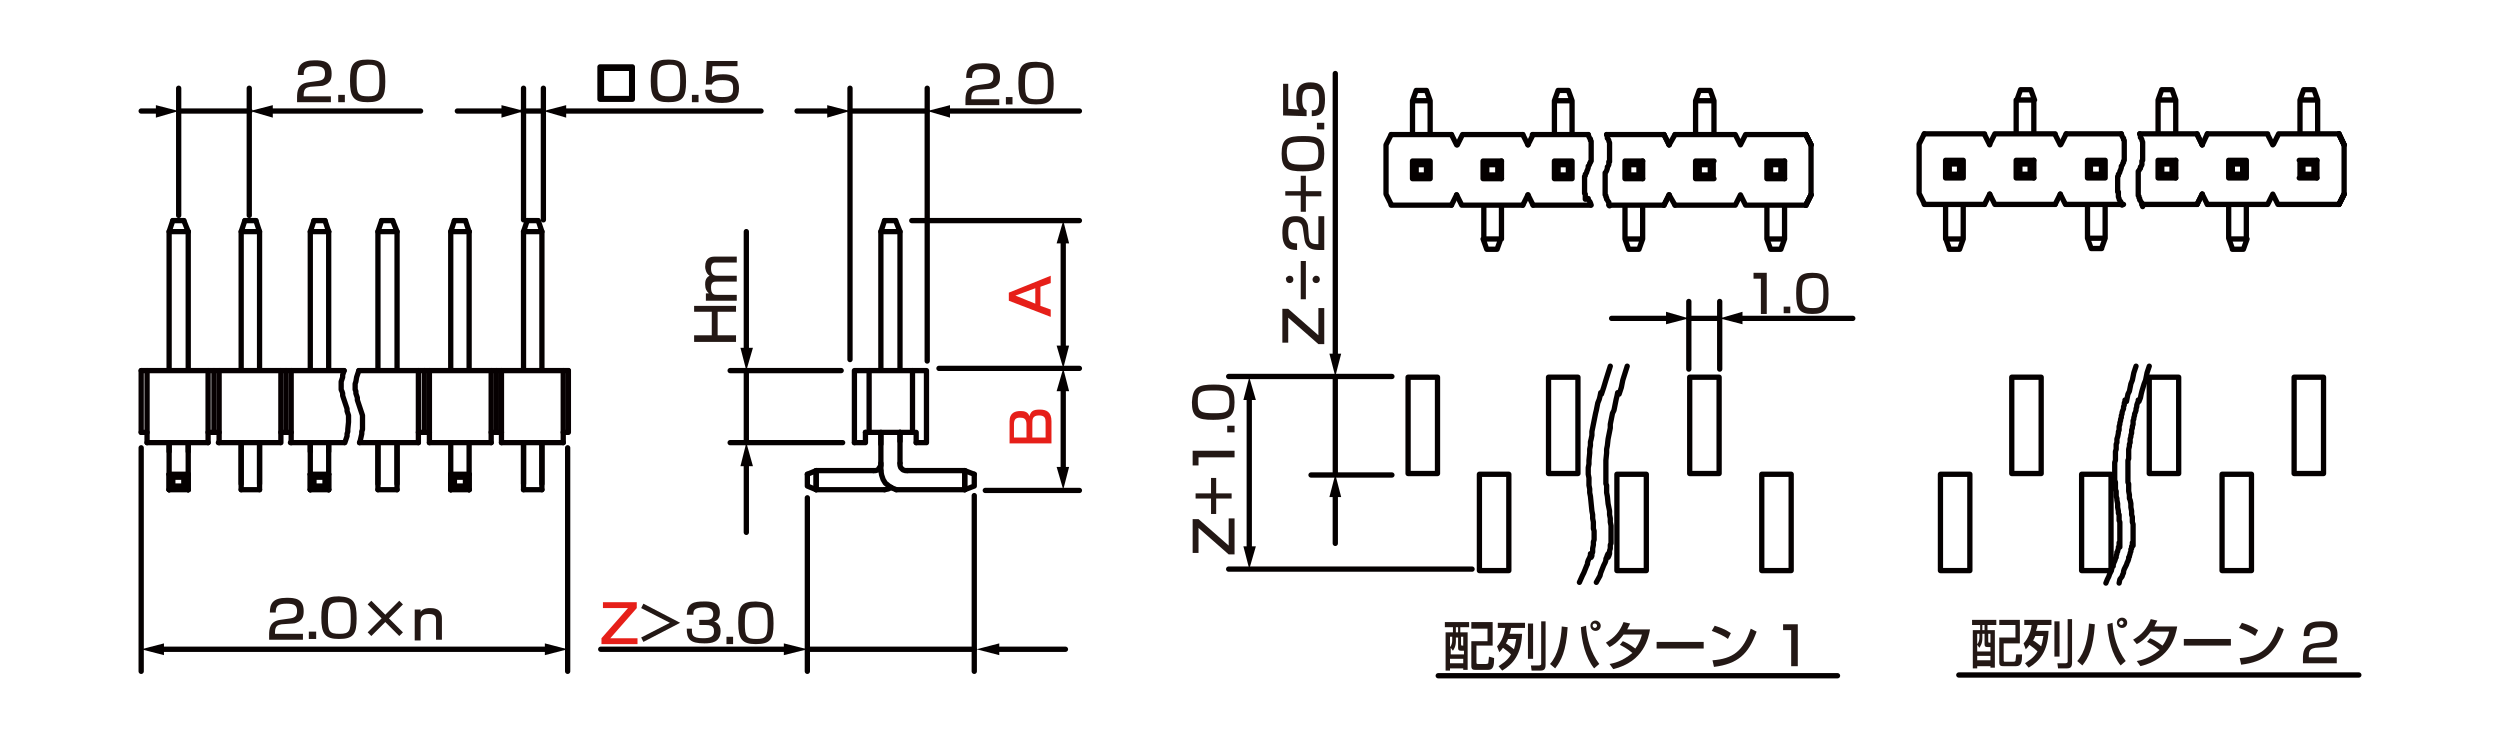 <?xml version="1.0" encoding="UTF-8"?>
<svg id="_レイヤー_1" data-name="レイヤー_1" xmlns="http://www.w3.org/2000/svg" width="340" height="99.6" xmlns:xlink="http://www.w3.org/1999/xlink" version="1.1" viewBox="0 0 340 99.6">
  <!-- Generator: Adobe Illustrator 29.2.1, SVG Export Plug-In . SVG Version: 2.1.0 Build 116)  -->
  <defs>
    <style>
      .st0 {
        stroke: #040000;
      }

      .st0, .st1 {
        fill: none;
        stroke-linecap: round;
        stroke-linejoin: round;
        stroke-width: .72px;
      }

      .st2 {
        fill: #040000;
      }

      .st3 {
        fill: #231815;
      }

      .st1 {
        stroke: #060001;
      }

      .st4 {
        fill: #e61f19;
      }
    </style>
  </defs>
  <g id="MH0419">
    <g>
      <polyline class="st1" points="117.7 58.8 117.7 60.2 116.2 60.2"/>
      <polyline class="st1" points="117.7 58.8 124.6 58.8 124.6 60.2"/>
      <polyline class="st1" points="116.2 60.2 116.2 50.4 126 50.4 126 60.2 124.6 60.2"/>
      <line class="st1" x1="118.2" y1="50.4" x2="118.2" y2="58.8"/>
      <line class="st1" x1="124.1" y1="50.4" x2="124.1" y2="58.8"/>
    </g>
    <line class="st0" x1="229.679" y1="43.3" x2="233.879" y2="43.3"/>
    <line class="st0" x1="233.879" y1="50.2" x2="233.879" y2="41"/>
    <line class="st0" x1="229.679" y1="50.2" x2="229.679" y2="41"/>
    <line class="st0" x1="124" y1="30" x2="146.8" y2="30"/>
    <line class="st0" x1="127.7" y1="50.1" x2="146.8" y2="50.1"/>
    <line class="st0" x1="134" y1="66.7" x2="146.8" y2="66.7"/>
    <line class="st0" x1="24.3" y1="15.1" x2="34" y2="15.1"/>
    <line class="st0" x1="33.9" y1="29.3" x2="33.9" y2="12"/>
    <line class="st0" x1="24.3" y1="29.3" x2="24.3" y2="12"/>
    <line class="st0" x1="71.1" y1="15.1" x2="73.7" y2="15.1"/>
    <line class="st0" x1="73.9" y1="29.9" x2="73.9" y2="12"/>
    <line class="st0" x1="71.2" y1="29.9" x2="71.2" y2="12"/>
    <line class="st0" x1="132.5" y1="67.4" x2="132.5" y2="91.3"/>
    <line class="st0" x1="109.8" y1="67.7" x2="109.8" y2="91.3"/>
    <line class="st0" x1="115.6" y1="15.1" x2="126.1" y2="15.1"/>
    <line class="st0" x1="126.1" y1="49.1" x2="126.1" y2="12"/>
    <line class="st0" x1="115.6" y1="48.9" x2="115.6" y2="12"/>
    <line class="st0" x1="101.5" y1="50.4" x2="101.5" y2="60.2"/>
    <line class="st0" x1="114.6" y1="60.2" x2="99.3" y2="60.2"/>
    <line class="st0" x1="114.4" y1="50.4" x2="99.3" y2="50.4"/>
    <line class="st0" x1="77.2" y1="60.9" x2="77.2" y2="91.3"/>
    <line class="st0" x1="19.2" y1="60.9" x2="19.2" y2="91.3"/>
    <line class="st0" x1="23.5" y1="64.9" x2="23" y2="64.5"/>
    <line class="st0" x1="23.5" y1="66.1" x2="23" y2="66.6"/>
    <line class="st0" x1="25" y1="66.1" x2="25.6" y2="66.6"/>
    <polyline class="st0" points="25 66.1 25 64.9 25.6 64.5"/>
    <polyline class="st0" points="25 66.1 23.5 66.1 23.5 64.9"/>
    <line class="st0" x1="25" y1="64.9" x2="23.5" y2="64.9"/>
    <line class="st0" x1="25.6" y1="64.5" x2="23" y2="64.5"/>
    <line class="st0" x1="25.6" y1="66.6" x2="23" y2="66.6"/>
    <line class="st0" x1="23" y1="31.5" x2="23" y2="50.2"/>
    <line class="st0" x1="25.6" y1="31.5" x2="25.6" y2="50.2"/>
    <line class="st0" x1="23.5" y1="30" x2="25" y2="30"/>
    <polyline class="st0" points="23.5 30 23 31.5 25.6 31.5"/>
    <line class="st0" x1="25" y1="30" x2="25.6" y2="31.5"/>
    <line class="st0" x1="23" y1="64.5" x2="23" y2="66.6"/>
    <line class="st0" x1="25.6" y1="64.5" x2="25.6" y2="66.6"/>
    <line class="st0" x1="23" y1="60.2" x2="23" y2="61.4"/>
    <line class="st0" x1="25.6" y1="60.2" x2="25.6" y2="61.4"/>
    <line class="st0" x1="35.3" y1="60.2" x2="35.3" y2="65.8"/>
    <line class="st0" x1="32.8" y1="60.2" x2="32.8" y2="65.8"/>
    <polyline class="st0" points="35.3 50.2 35.3 31.5 34.8 30"/>
    <line class="st0" x1="33.3" y1="30" x2="34.8" y2="30"/>
    <line class="st0" x1="32.8" y1="31.5" x2="32.8" y2="50.2"/>
    <polyline class="st0" points="33.3 30 32.8 31.5 35.3 31.5"/>
    <line class="st0" x1="35.3" y1="66.6" x2="32.8" y2="66.6"/>
    <line class="st0" x1="42.2" y1="60.2" x2="42.2" y2="61.4"/>
    <line class="st0" x1="44.7" y1="60.2" x2="44.7" y2="61.4"/>
    <line class="st0" x1="42.7" y1="64.9" x2="42.2" y2="64.5"/>
    <line class="st0" x1="42.7" y1="66.1" x2="42.2" y2="66.6"/>
    <line class="st0" x1="44.2" y1="66.1" x2="44.7" y2="66.6"/>
    <polyline class="st0" points="44.2 66.1 44.2 64.9 44.7 64.5"/>
    <polyline class="st0" points="44.2 66.1 42.7 66.1 42.7 64.9"/>
    <line class="st0" x1="44.2" y1="64.9" x2="42.7" y2="64.9"/>
    <line class="st0" x1="44.7" y1="64.5" x2="42.2" y2="64.5"/>
    <line class="st0" x1="44.7" y1="66.6" x2="42.2" y2="66.6"/>
    <line class="st0" x1="42.2" y1="31.5" x2="42.2" y2="50.2"/>
    <line class="st0" x1="44.7" y1="31.5" x2="44.7" y2="50.2"/>
    <line class="st0" x1="42.7" y1="30" x2="44.2" y2="30"/>
    <polyline class="st0" points="42.7 30 42.2 31.5 44.7 31.5"/>
    <line class="st0" x1="44.2" y1="30" x2="44.7" y2="31.5"/>
    <line class="st0" x1="42.2" y1="64.5" x2="42.2" y2="66.6"/>
    <line class="st0" x1="44.7" y1="64.5" x2="44.7" y2="66.6"/>
    <line class="st0" x1="54" y1="60.2" x2="54" y2="65.8"/>
    <line class="st0" x1="51.4" y1="60.2" x2="51.4" y2="65.8"/>
    <polyline class="st0" points="54 50.2 54 31.5 53.4 30"/>
    <line class="st0" x1="51.9" y1="30" x2="53.4" y2="30"/>
    <line class="st0" x1="51.4" y1="31.5" x2="51.4" y2="50.2"/>
    <polyline class="st0" points="51.9 30 51.4 31.5 54 31.5"/>
    <line class="st0" x1="54" y1="66.6" x2="51.4" y2="66.6"/>
    <line class="st0" x1="61.8" y1="64.9" x2="61.3" y2="64.5"/>
    <line class="st0" x1="61.8" y1="66.1" x2="61.3" y2="66.6"/>
    <line class="st0" x1="63.3" y1="66.1" x2="63.8" y2="66.6"/>
    <polyline class="st0" points="63.3 66.1 63.3 64.9 63.8 64.5"/>
    <polyline class="st0" points="63.3 66.1 61.8 66.1 61.8 64.9"/>
    <line class="st0" x1="63.3" y1="64.9" x2="61.8" y2="64.9"/>
    <line class="st0" x1="63.8" y1="64.5" x2="61.3" y2="64.5"/>
    <line class="st0" x1="63.8" y1="66.6" x2="61.3" y2="66.6"/>
    <line class="st0" x1="61.3" y1="31.5" x2="61.3" y2="50.2"/>
    <line class="st0" x1="63.8" y1="31.5" x2="63.8" y2="50.2"/>
    <line class="st0" x1="61.8" y1="30" x2="63.3" y2="30"/>
    <polyline class="st0" points="61.8 30 61.3 31.5 63.8 31.5"/>
    <line class="st0" x1="63.3" y1="30" x2="63.8" y2="31.5"/>
    <line class="st0" x1="61.3" y1="64.5" x2="61.3" y2="66.6"/>
    <line class="st0" x1="63.8" y1="64.5" x2="63.8" y2="66.6"/>
    <line class="st0" x1="73.7" y1="60.2" x2="73.7" y2="65.8"/>
    <line class="st0" x1="71.2" y1="60.2" x2="71.2" y2="65.8"/>
    <polyline class="st0" points="73.7 50.2 73.7 31.5 73.2 30"/>
    <line class="st0" x1="71.6" y1="30" x2="73.1" y2="30"/>
    <line class="st0" x1="71.2" y1="31.5" x2="71.2" y2="50.2"/>
    <polyline class="st0" points="71.7 30 71.2 31.5 73.7 31.5"/>
    <line class="st0" x1="73.7" y1="66.6" x2="71.2" y2="66.6"/>
    <line class="st0" x1="71.2" y1="60.2" x2="71.2" y2="66.6"/>
    <line class="st0" x1="73.7" y1="60.2" x2="73.7" y2="66.6"/>
    <line class="st0" x1="61.3" y1="60.2" x2="61.3" y2="66.6"/>
    <line class="st0" x1="63.8" y1="60.2" x2="63.8" y2="66.6"/>
    <line class="st0" x1="51.4" y1="60.2" x2="51.4" y2="66.6"/>
    <line class="st0" x1="54" y1="60.2" x2="54" y2="66.6"/>
    <line class="st0" x1="42.2" y1="60.2" x2="42.2" y2="66.6"/>
    <line class="st0" x1="44.7" y1="60.2" x2="44.7" y2="66.6"/>
    <line class="st0" x1="32.8" y1="60.2" x2="32.8" y2="66.6"/>
    <line class="st0" x1="35.3" y1="60.2" x2="35.3" y2="66.6"/>
    <line class="st0" x1="23" y1="60.2" x2="23" y2="66.6"/>
    <line class="st0" x1="25.6" y1="60.2" x2="25.6" y2="66.6"/>
    <polyline class="st0" points="120.3 66.6 120.8 66.5 121.2 66.3"/>
    <line class="st0" x1="119.8" y1="58.8" x2="119.8" y2="64"/>
    <line class="st0" x1="122.4" y1="58.8" x2="122.4" y2="60"/>
    <polyline class="st0" points="122.4 63 122.4 63.3 122.5 63.6 122.8 63.9 123.1 64 123.4 64"/>
    <polyline class="st0" points="119.8 64 119.9 64.6 120.1 65.2 120.4 65.7 120.9 66.1 121.4 66.4 121.9 66.6"/>
    <polyline class="st0" points="118.8 64 119.1 64 119.4 63.9 119.6 63.6 119.8 63.3 119.8 63"/>
    <polyline class="st0" points="120.3 66.6 111 66.6 111 64"/>
    <line class="st0" x1="111" y1="64" x2="118.8" y2="64"/>
    <polyline class="st0" points="109.8 64.5 109.8 66.1 111 66.6"/>
    <polyline class="st0" points="109.8 64.5 111 64 111 66.6"/>
    <polyline class="st0" points="131.2 66.6 131.2 64 132.5 64.5"/>
    <polyline class="st0" points="131.2 66.6 132.5 66.1 132.5 64.5"/>
    <line class="st0" x1="131.2" y1="64" x2="123.4" y2="64"/>
    <polyline class="st0" points="131.2 64 131.2 66.6 121.9 66.6"/>
    <line class="st0" x1="120.3" y1="30" x2="119.8" y2="31.5"/>
    <polyline class="st0" points="119.8 50.2 119.8 31.5 122.4 31.5"/>
    <line class="st0" x1="120.3" y1="30" x2="121.8" y2="30"/>
    <polyline class="st0" points="121.8 30 122.4 31.5 122.4 50.2"/>
    <line class="st0" x1="119.8" y1="58.9" x2="119.8" y2="60.4"/>
    <line class="st0" x1="122.4" y1="58.8" x2="122.4" y2="63"/>
    <rect class="st0" x="210.6" y="51.3" width="4" height="13.1"/>
    <rect class="st0" x="201.2" y="64.5" width="4" height="13.1"/>
    <rect class="st0" x="191.5" y="51.3" width="4" height="13.1"/>
    <rect class="st0" x="229.8" y="51.3" width="4" height="13.1"/>
    <rect class="st0" x="219.9" y="64.5" width="4" height="13.1"/>
    <rect class="st0" x="239.6" y="64.5" width="4" height="13.1"/>
    <rect class="st0" x="273.6" y="51.3" width="4" height="13.1"/>
    <rect class="st0" x="263.9" y="64.5" width="4" height="13.1"/>
    <polyline class="st0" points="221.3 49.8 220.7 51.7 220.5 52.7 220.2 53.6 220 53.4 219.9 53.9 219.8 54.3 219.7 54.8 219.6 55.3 219.5 55.8 219.3 56.2 219.2 56.7 219.1 57.2 219 57.7 219 58.2 218.9 58.7 218.8 59.2 218.7 59.7 218.6 60.6 218.5 61.1 218.5 61.6 218.4 62.6 218.4 63.1 218.4 65 218.4 65.5 218.4 65.8 218.5 66 218.5 66.5 218.5 67 218.6 67.5 218.7 68.5 218.9 69.5 218.9 70 219 70.5 219 71 219.1 71.5 219.1 71.7 219.1 73.7 219.1 73.9 219 74.1 219 74.4 219 74.6 218.9 74.9 218.9 75.1 218.9 75.3 218.8 75.6 218.7 75.8 218.7 75.3 218.6 75.5 218.5 75.8 218.4 76 218.4 76.2 218.3 76.5 218.2 76.7 218.1 76.9 217.9 77.4 217.7 77.9 217.6 78.3 217.1 79.2"/>
    <polyline class="st0" points="219 49.8 218.4 51.7 218.1 52.7 217.8 53.6 217.7 53.4 217.6 53.9 217.5 54.3 217.3 54.8 217.2 55.3 217.1 55.8 217 56.2 216.9 56.7 216.8 57.2 216.7 57.7 216.6 58.2 216.5 58.7 216.5 59.2 216.4 59.7 216.3 60.1 216.3 60.6 216.2 61.1 216.2 61.6 216.1 62.6 216.1 63.1 216 63.6 216 64.5 216.1 65 216.1 65.5 216.1 65.8 216.1 66 216.2 66.5 216.2 67 216.3 67.5 216.4 68.5 216.5 69.5 216.6 70 216.6 70.5 216.7 71 216.7 71.5 216.7 71.9 216.8 72.2 216.8 73.4 216.7 73.7 216.7 73.9 216.7 74.1 216.6 74.6 216.6 74.9 216.6 75.1 216.5 75.3 216.5 75.6 216.4 75.8 216.3 75.3 216.3 75.5 216.2 75.8 216.1 76 216 76.2 215.9 76.5 215.9 76.7 215.8 76.9 215.4 77.9 215.2 78.3 214.8 79.2"/>
    <polyline class="st0" points="292.3 49.8 292 50.7 291.8 51.7 291.6 52.2 291.3 53.2 291.2 53.6 291.1 54.1 290.9 54.6 290.8 54.4 290.8 54.6 290.7 54.8 290.6 55.1 290.6 55.3 290.5 55.6 290.5 55.8 290.4 56.1 290.3 56.3 290.3 56.5 290.2 56.8 290.2 57 290.1 57.2 290.1 57.5 290.1 57.7 290 58 290 58.2 289.9 58.5 289.9 58.7 289.9 58.9 289.8 59.2 289.8 59.4 289.7 59.7 289.7 59.9 289.7 60.2 289.6 60.4 289.6 60.7 289.5 61.1 289.5 61.4 289.5 61.6 289.5 61.9 289.5 62.4 289.4 62.6 289.4 63.1 289.4 63.3 289.4 64.8 289.4 65.1 289.4 65.6 289.5 65.8 289.5 66.1 289.5 66.3 289.5 66.6 289.5 66.8 289.6 67.3 289.6 67.5 289.6 67.8 289.7 68 289.8 68.5 289.8 69 289.9 69.5 289.9 69.8 289.9 70 290 70.3 290 70.5 290 70.8 290 71 290.1 71.3 290.1 71.5 290.1 71.8 290.1 72 290.1 72.3 290.1 73.3 290.1 73.4 290.1 73.9 290.1 74 290.1 74.2 290 74.3 290 73.8 290 73.9 290 74 290 74.2 289.9 74.3 289.9 74.4 289.9 74.5 289.9 74.6 289.8 74.7 289.8 74.9 289.8 75 289.7 75.2 289.7 75.3 289.6 75.6 289.6 75.7 289.5 75.8 289.5 75.9 289.5 76 289.4 76.3 289.3 76.5 289.2 76.8 289.1 77 289 77.2 288.9 77.4 288.8 77.7 288.8 77.9 288.7 78.1 288.6 78.4 288.3 78.8 288.2 79.3"/>
    <polyline class="st0" points="290.5 49.8 290.2 50.7 290.1 51.2 290 51.7 289.8 52.2 289.7 52.7 289.6 53.2 289.4 53.6 289.3 54.1 289.2 54.6 289 54.4 289 54.6 288.9 54.8 288.9 55.1 288.8 55.3 288.8 55.6 288.7 55.8 288.6 56.1 288.6 56.3 288.5 56.5 288.5 56.8 288.4 57 288.4 57.2 288.3 57.5 288.3 57.7 288.2 58 288.2 58.5 288.1 58.7 288.1 58.9 288 59.4 287.9 59.7 287.9 59.9 287.9 60.2 287.8 60.4 287.8 60.7 287.8 60.9 287.8 61.1 287.7 61.4 287.7 61.6 287.7 61.9 287.7 62.1 287.7 62.4 287.7 62.6 287.6 62.9 287.6 65.3 287.7 65.6 287.7 65.8 287.7 66.1 287.7 66.3 287.7 66.6 287.8 66.8 287.8 67.1 287.8 67.3 287.8 67.5 287.9 67.8 287.9 68 288 68.5 288 69 288.1 69.5 288.1 69.8 288.2 70 288.2 70.3 288.2 70.5 288.2 70.8 288.3 71 288.3 71.3 288.3 71.5 288.3 71.8 288.3 72 288.3 73.7 288.3 73.8 288.3 74 288.3 74.2 288.3 74.4 288.2 73.8 288.2 73.9 288.2 74 288.2 74.2 288.2 74.3 288.1 74.4 288.1 74.5 288.1 74.6 288 74.9 288 75 287.9 75.1 287.9 75.2 287.9 75.3 287.8 75.6 287.8 75.7 287.8 75.8 287.7 75.9 287.7 76 287.6 76.3 287.5 76.5 287.4 76.8 287.4 77 287.2 77.2 287.2 77.4 287.1 77.7 287 77.9 286.9 78.1 286.8 78.4 286.6 78.8 286.4 79.3"/>
    <rect class="st0" x="312" y="51.3" width="4" height="13.1"/>
    <rect class="st0" x="302.2" y="64.5" width="4" height="13.1"/>
    <rect class="st0" x="292.3" y="51.3" width="4" height="13.1"/>
    <rect class="st0" x="283.1" y="64.5" width="4" height="13.1"/>
    <line class="st0" x1="266.4" y1="91.8" x2="320.8" y2="91.8"/>
    <line class="st0" x1="195.6" y1="91.9" x2="249.9" y2="91.9"/>
    <g>
      <path class="st0" d="M246.3,26.5l-.7,1.4M246.3,19.7l-.7-1.4"/>
      <line class="st0" x1="246.3" y1="26.5" x2="245.6" y2="27.9"/>
      <line class="st0" x1="246.3" y1="19.7" x2="245.6" y2="18.3"/>
      <line class="st0" x1="246.3" y1="26.5" x2="245.6" y2="27.9"/>
      <line class="st0" x1="246.3" y1="19.7" x2="245.6" y2="18.3"/>
      <polyline class="st0" points="245.6 27.9 246.3 26.5 246.3 19.7 245.6 18.3"/>
      <g>
        <path class="st0" d="M189.2,18.3l-.7,1.4v6.7l.7,1.4M198.1,26.5l-.7,1.4M198.1,19.7l-.7-1.4"/>
        <path class="st0" d="M194,22.4v1.4M192.6,22.4v1.4h1.4M194,22.4h-1.4M194.5,24.3h-2.4M192.1,21.9h2.4v2.4M192.1,21.9v2.4l.5-.5M194.5,24.3l-.5-.5M194.5,21.9l-.5.5M192.1,21.9l.5.5"/>
        <path class="st0" d="M194.5,13.7l-.5-1.4M192.6,12.3l-.5,1.4h2.4M194,12.3h-1.4M194.5,18.3v-4.6M192.1,18.3v-4.6M197.4,27.9h-8.2M197.4,18.3h-8.2"/>
        <path class="st0" d="M207.1,18.3h-8.2M207.1,27.9h-8.2M198.9,18.3l-.7,1.4M198.1,26.5l.7,1.4M202.2,33.9l-.5-1.4M204.2,32.5h-2.4v-4.6M204.2,32.5v-4.6M202.2,33.9h1.4l.5-1.4"/>
        <path class="st0" d="M201.7,21.9v2.4l.5-.5M201.7,21.9l.5.5M204.2,24.3h-2.4M204.2,21.9h-2.4"/>
        <path class="st0" d="M207.8,26.5l-.7,1.4M207.8,19.7l-.7-1.4"/>
        <path class="st0" d="M204.2,24.3l-.5-.5M204.2,21.9l-.5.5M202.2,22.4v1.4M203.7,22.4v1.4M204.2,21.9v2.4M203.7,23.8h-1.4M203.7,22.4h-1.4"/>
        <path class="st0" d="M207.8,26.5l.7,1.4M208.5,18.3l-.7,1.4"/>
        <path class="st0" d="M213.3,22.4v1.4M211.9,22.4v1.4h1.4M213.3,22.4h-1.4M213.8,24.3h-2.4M211.4,21.9h2.4v2.4M211.4,21.9v2.4l.5-.5M213.8,24.3l-.5-.5M213.8,21.9l-.5.5M211.4,21.9l.5.5"/>
        <path class="st0" d="M226.3,18.3h-7.8M226.3,27.9h-7.5M221.5,33.9l-.5-1.4M223.4,32.5h-2.4v-4.6M223.4,32.5v-4.6M221.5,33.9h1.4l.5-1.4M213.8,13.7l-.5-1.4M211.9,12.3l-.5,1.4h2.4M213.3,12.3h-1.4M213.8,18.3v-4.6M211.4,18.3v-4.6M216.3,27.9h-7.8M216,18.3h-7.6"/>
        <path class="st0" d="M221,21.9v2.4l.5-.5M221,21.9l.5.5M223.4,24.3h-2.4M223.4,21.9h-2.4"/>
        <path class="st0" d="M227,26.5l-.7,1.4M227,19.7l-.7-1.4"/>
        <path class="st0" d="M223.4,24.3l-.5-.5M223.4,21.9l-.5.5M221.5,22.4v1.4M222.9,22.4v1.4M223.4,21.9v2.4M222.9,23.8h-1.4M222.9,22.4h-1.4"/>
        <line class="st0" x1="227" y1="26.5" x2="226.3" y2="27.9"/>
        <line class="st0" x1="227" y1="19.7" x2="226.3" y2="18.3"/>
        <line class="st0" x1="227" y1="26.5" x2="227.8" y2="27.9"/>
        <line class="st0" x1="227.8" y1="18.3" x2="227" y2="19.7"/>
        <path class="st0" d="M232.6,22.4v1.4M231.1,22.4v1.4h1.4M232.6,22.4h-1.4M233.1,24.3h-2.4M230.6,21.9h2.4v2.4M230.6,21.9v2.4l.5-.5M233.1,24.3l-.5-.5M233.1,21.9l-.5.5M230.6,21.9l.5.5"/>
        <path class="st0" d="M245.6,18.3h-8.2M245.6,27.9h-8.2M237.4,18.3l-.7,1.4M236.7,26.5l.7,1.4M240.8,33.9l-.5-1.4M242.7,32.5h-2.4v-4.6M242.7,32.5v-4.6M240.8,33.9h1.4l.5-1.4M236.7,26.5l-.7,1.4M236.7,19.7l-.7-1.4M233.1,13.7l-.5-1.4M231.1,12.3l-.5,1.4h2.4M232.6,12.3h-1.4M233.1,18.3v-4.6M230.6,18.3v-4.6M236,27.9h-8.2M236,18.3h-8.2"/>
        <path class="st0" d="M240.3,21.9v2.4l.5-.5M240.3,21.9l.5.5M242.7,24.3h-2.4M242.7,21.9h-2.4"/>
        <path class="st0" d="M242.7,24.3l-.5-.5M242.7,21.9l-.5.5M240.8,22.4v1.4M242.2,22.4v1.4M242.7,21.9v2.4M242.2,23.8h-1.4M242.2,22.4h-1.4"/>
        <path class="st0" d="M216,18.3l.1.3.1.2.1.1v.2l.1.1v.9-.1,1.9l-.1.1h0v.1l-.1.1v.1l-.1.2-.1.1v.2l-.1.3-.1.2v.1l-.1.2-.1.1v.2l-.1.1v2.3l.1.1v.7l.4-.1v.1l.1.2.1.1.1.2.1.3M218.5,18.3l.1.3v.2l.1.1.1.2v.1l.1.2v.7-.1,2l-.1.1v-.1.4l-.1.2-.1.1v.2l-.1.3-.1.2-.1.1v2.9-.4.5l.1.1v.2l.1.1v.2l.1.1.1.2.1.1v.2l.1.3"/>
      </g>
    </g>
    <line class="st0" x1="167.1" y1="51.2" x2="189.3" y2="51.2"/>
    <line class="st0" x1="178.3" y1="64.6" x2="189.3" y2="64.6"/>
    <line class="st0" x1="167.1" y1="77.4" x2="200.2" y2="77.4"/>
    <g>
      <line class="st0" x1="169.9" y1="53.9" x2="169.9" y2="74.9"/>
      <polygon class="st2" points="169.1 54.4 169.9 51.3 170.8 54.4 169.1 54.4"/>
      <polygon class="st2" points="169.1 74.3 169.9 77.4 170.8 74.3 169.1 74.3"/>
    </g>
    <line class="st0" x1="181.6" y1="51.2" x2="181.6" y2="64.5"/>
    <g>
      <path class="st3" d="M196.4,84.6h3.4v.7h-1.2v.7h1v5.1h-.6v-.2h-1.8v.3h-.6v-5.2h1v-.7h-1.1v-.7s-.1,0-.1,0ZM198,86.6v.6c0,.8-.3,1.1-.4,1.3l-.3-.4v.9h1.8v-.5h-.4c-.3,0-.4-.1-.4-.4v-1.4h-.3v-.1ZM197.2,86.6v1.4c.2-.2.3-.6.3-.9v-.5h-.3ZM197.2,89.6v.6h1.8v-.6h-1.8ZM198,85.3v.7h.3v-.7h-.3ZM198.7,86.6v1q0,.2.1.2h.2v-1.2h-.3ZM200.1,84.6h2.9v3.2h-2.2v2.3c0,.2.1.2.2.2h1.1q.2,0,.3-.1c0-.1.1-.7.1-.9l.7.2c0,1-.1,1.6-.8,1.6h-1.7c-.3,0-.6,0-.6-.5v-3.4h2.2v-1.7h-2.2v-.9Z"/>
      <path class="st3" d="M203.6,87.9c.6-.6,1-1.6,1.1-2.5h-1v-.7h3.7v.7h-1.9c0,.2-.1.4-.2.8h1.7c-.1,2.8-1.2,4.1-2.7,5l-.5-.6c.4-.3,1.2-.7,1.7-1.6-.4-.4-.7-.6-1.1-.9-.2.3-.3.4-.5.6l-.3-.8ZM205.1,86.9c-.1.2-.1.3-.3.6.4.2.8.6,1.1.8.1-.3.2-.7.3-1.4h-1.1ZM208.5,84.8v4.8h-.7v-4.8h.7ZM210.2,84.4v6c0,.6-.2.8-.7.8h-1.2l-.1-.7h1.1c.2,0,.3-.1.3-.2v-5.8h.6v-.1h0Z"/>
      <path class="st3" d="M210.8,90.3c1.1-1.2,1.5-3.2,1.6-5.1l.8.1c-.2,3.3-.9,4.6-1.7,5.6l-.7-.6ZM215.7,85.1c.1,1.7.6,3.6,1.8,5.2l-.7.6c-1.2-1.5-1.7-3.7-1.8-5.6l.7-.2ZM217.7,85.1c0,.4-.3.7-.7.7s-.7-.3-.7-.7.3-.7.7-.7c.3,0,.7.3.7.7ZM216.6,85.1c0,.2.2.3.3.3.2,0,.3-.2.3-.3,0-.2-.2-.3-.3-.3-.2,0-.3.1-.3.3Z"/>
      <path class="st3" d="M220.7,87.2c.3.1.9.4,1.7,1,.6-.8.8-1.5.9-1.9h-2.5c-.8,1.1-1.5,1.5-1.9,1.7l-.5-.6c1.2-.7,1.9-1.5,2.4-2.8l.9.2c-.1.2-.2.4-.4.8h3.1c-.2,1.1-.8,4.4-5,5.4l-.5-.7c.5-.1,1.7-.3,3.1-1.5-.7-.6-1.3-.9-1.7-1.1l.4-.5Z"/>
      <path class="st3" d="M231.7,87.3v.9h-6.4v-.9h6.4Z"/>
      <path class="st3" d="M235,86.9c-.5-.4-1.4-.8-2.2-1.1l.4-.7c.6.2,1.3.4,2.2,1l-.4.8ZM232.9,89.8c2.7-.2,4.2-1.2,5.2-4.3l.8.4c-1.1,3.1-2.6,4.4-5.8,4.8l-.2-.9Z"/>
      <path class="st3" d="M244.5,84.9v5.7h-.9v-4.9h-1.1v-.8s2,0,2,0Z"/>
    </g>
    <path class="st0" d="M86,9.1v4.4h-4.4v-4.4h4.4ZM81.8,9.3v4.1h4.1v-4.1h-4.1Z"/>
    <g>
      <line class="st0" x1="21.8" y1="88.3" x2="74.6" y2="88.3"/>
      <polygon class="st2" points="22.3 89.1 19.2 88.3 22.3 87.5 22.3 89.1"/>
      <polygon class="st2" points="74.1 89.1 77.2 88.3 74.1 87.5 74.1 89.1"/>
    </g>
    <g>
      <line class="st0" x1="21.8" y1="15.1" x2="19.2" y2="15.1"/>
      <polygon class="st2" points="21.2 14.3 24.3 15.1 21.2 16 21.2 14.3"/>
    </g>
    <g>
      <line class="st0" x1="36.6" y1="15.1" x2="57.2" y2="15.1"/>
      <polygon class="st2" points="37.1 16 34 15.1 37.1 14.3 37.1 16"/>
    </g>
    <g>
      <line class="st0" x1="76.4" y1="15.1" x2="103.5" y2="15.1"/>
      <polygon class="st2" points="77 16 73.9 15.1 77 14.3 77 16"/>
    </g>
    <g>
      <line class="st0" x1="68.7" y1="15.1" x2="62.2" y2="15.1"/>
      <polygon class="st2" points="68.2 14.3 71.3 15.1 68.2 16 68.2 14.3"/>
    </g>
    <g>
      <line class="st0" x1="113.1" y1="15.1" x2="108.4" y2="15.1"/>
      <polygon class="st2" points="112.5 14.3 115.6 15.1 112.5 16 112.5 14.3"/>
    </g>
    <g>
      <line class="st0" x1="128.6" y1="15.1" x2="146.8" y2="15.1"/>
      <polygon class="st2" points="129.2 16 126.1 15.1 129.2 14.3 129.2 16"/>
    </g>
    <g>
      <path class="st3" d="M94.4,45.6h2.4v-3.2h-2.4v-.8h5.7v.8h-2.5v3.2h2.5v.9h-5.7v-.9Z"/>
      <path class="st3" d="M95.9,39.9h.5c-.3-.3-.5-.6-.5-1.2,0-.3,0-.9.6-1.2-.5-.3-.6-1-.6-1.2,0-1.3.8-1.4,1.3-1.4h3v.8h-2.8c-.3,0-.7,0-.7.8,0,.6.2,1,.8,1h2.7v.8h-2.7c-.4,0-.8,0-.8.8,0,1,.5,1,.8,1h2.7v.8h-4.2v-1s-.1,0-.1,0Z"/>
    </g>
    <g>
      <line class="st0" x1="101.5" y1="47.9" x2="101.5" y2="31.5"/>
      <polygon class="st2" points="102.4 47.3 101.5 50.4 100.7 47.3 102.4 47.3"/>
    </g>
    <g>
      <line class="st0" x1="101.5" y1="62.8" x2="101.5" y2="72.4"/>
      <polygon class="st2" points="100.7 63.4 101.5 60.2 102.4 63.4 100.7 63.4"/>
    </g>
    <line class="st0" x1="109.8" y1="88.3" x2="132.5" y2="88.3"/>
    <path class="st4" d="M142.9,37.5v1l-1.4.5v2.6l1.4.5v1l-5.7-2.2v-1.1l5.7-2.3ZM140.8,41.3v-2.1l-2.7,1,2.7,1.1Z"/>
    <path class="st4" d="M137.3,57.3c0-1.2.8-1.4,1.5-1.4.5,0,1,.1,1.2.7.2-.6.4-.9,1.4-.9.9,0,1.6.3,1.6,1.6v3h-5.7v-3ZM138,59.5h1.6v-1.8c0-.8-.4-.9-.9-.9-.6,0-.8.3-.8.9v1.8h.1ZM140.4,59.5h1.8v-2.1c0-.5-.1-.9-.9-.9-.9,0-.9.6-.9,1v2h0Z"/>
    <g>
      <line class="st0" x1="144.6" y1="32.5" x2="144.6" y2="47.5"/>
      <polygon class="st2" points="143.7 33.1 144.6 30 145.4 33.1 143.7 33.1"/>
      <polygon class="st2" points="143.7 47 144.6 50.1 145.4 47 143.7 47"/>
    </g>
    <g>
      <line class="st0" x1="144.6" y1="52.6" x2="144.6" y2="64"/>
      <polygon class="st2" points="143.7 53.2 144.6 50.1 145.4 53.2 143.7 53.2"/>
      <polygon class="st2" points="143.7 63.5 144.6 66.6 145.4 63.5 143.7 63.5"/>
    </g>
    <g>
      <path class="st3" d="M162.2,70.6h.8l4.1,3.6v-3.7h.8v4.9h-.8l-4.1-3.6v3.4h-.8v-4.6Z"/>
      <path class="st3" d="M164.7,67.8h-2.1v-.7h2.1v-2.1h.7v2.1h2.1v.7h-2.1v2.1h-.7v-2.1Z"/>
      <path class="st3" d="M162.2,61.3h5.7v.9h-4.9v1.1h-.8v-2Z"/>
      <path class="st3" d="M166.9,57.9h1v.9h-1v-.9Z"/>
      <path class="st3" d="M165.1,52.3c2.1,0,2.8.4,2.8,2.4,0,1.9-.7,2.4-2.9,2.4s-2.9-.4-2.9-2.4c.1-2,.8-2.4,3-2.4ZM165.1,56.2c1.8,0,2.1-.2,2.1-1.6,0-1.3-.4-1.5-2.1-1.5-1.9,0-2.2.2-2.2,1.5,0,1.4.4,1.6,2.2,1.6Z"/>
    </g>
    <g>
      <path class="st3" d="M174.4,42h.8l4.1,3.6v-3.7h.8v4.9h-.8l-4.1-3.6v3.4h-.8v-4.6Z"/>
      <path class="st3" d="M175.4,37.5c.3,0,.5.2.5.5s-.2.5-.5.5-.5-.2-.5-.5c-.1-.2.2-.5.5-.5ZM176.9,35.5h.7v5.2h-.7v-5.2ZM179,37.5c.3,0,.5.2.5.5s-.2.5-.5.5-.5-.2-.5-.5c0-.2.2-.5.5-.5Z"/>
      <path class="st3" d="M178,32.3c.1.5.2.9,1.1.9h.2v-3.8h.8v4.6h-.6c-.9,0-1.9-.1-2.1-1.5l-.2-1.4c-.1-.6-.3-.9-1-.9s-1,.3-1,1.4c0,1.2.3,1.5,1.2,1.5v.9c-1.2,0-2-.4-2-2.3,0-1.1.1-2.3,1.8-2.3.8,0,1.1.2,1.4.6.1.2.3.5.3.9l.1,1.4Z"/>
      <path class="st3" d="M176.9,26.6h-2.1v-.6h2.1v-2.1h.7v2.1h2.1v.7h-2.1v2.1h-.7v-2.2Z"/>
      <path class="st3" d="M177.3,18.5c2.1,0,2.8.4,2.8,2.4,0,1.9-.7,2.4-2.9,2.4s-2.9-.4-2.9-2.4c0-2,.7-2.4,3-2.4ZM177.2,22.4c1.8,0,2.1-.2,2.1-1.6,0-1.3-.4-1.5-2.1-1.5-1.9,0-2.2.2-2.2,1.5.1,1.4.4,1.6,2.2,1.6Z"/>
      <path class="st3" d="M179.1,16.7h1v.9h-1v-.9Z"/>
      <path class="st3" d="M174.4,11.4h.8v3.4l1.5.1c-.2-.2-.4-.5-.4-1.6s.3-2.1,1.9-2.1c1.3,0,2,.5,2,2.3,0,1.6-.4,2.3-1.8,2.3v-.8c.5,0,1,0,1-1.4,0-1.1-.2-1.5-1.1-1.5-.7,0-1.2,0-1.2,1.4,0,1.2.3,1.3.6,1.5v.8l-3.2-.1v-4.3h-.1Z"/>
    </g>
    <g>
      <line class="st0" x1="181.6" y1="48.6" x2="181.6" y2="10"/>
      <polygon class="st2" points="182.4 48.1 181.6 51.2 180.8 48.1 182.4 48.1"/>
    </g>
    <g>
      <line class="st0" x1="181.6" y1="67.1" x2="181.6" y2="73.9"/>
      <polygon class="st2" points="180.8 67.6 181.6 64.5 182.4 67.6 180.8 67.6"/>
    </g>
    <g>
      <line class="st0" x1="227.079" y1="43.3" x2="219.179" y2="43.3"/>
      <polygon class="st2" points="226.579 42.4 229.679 43.3 226.579 44.1 226.579 42.4"/>
    </g>
    <g>
      <line class="st0" x1="236.479" y1="43.3" x2="251.979" y2="43.3"/>
      <polygon class="st2" points="236.979 44.1 233.879 43.3 236.979 42.4 236.979 44.1"/>
    </g>
    <path class="st3" d="M268.1,84.3h3.4v.7h-1.2v.7h1v5.1h-.6v-.2h-1.8v.3h-.6v-5.2h1v-.7h-1.1v-.7h-.1ZM269.6,86.2v.6c0,.8-.3,1.1-.4,1.3l-.3-.4v.9h1.8v-.6h-.4c-.3,0-.4-.1-.4-.4v-1.4h-.3ZM268.9,86.2v1.4c.2-.2.3-.6.3-.9v-.5h-.3ZM268.9,89.2v.6h1.8v-.6h-1.8ZM269.6,85v.7h.3v-.7h-.3ZM270.4,86.2v1q0,.2.1.2h.2v-1.2h-.3ZM271.8,84.3h2.9v3.2h-2.2v2.3c0,.2.1.2.2.2h1.1q.2,0,.3-.1c0-.1.1-.7.1-.9h.8c0,1-.1,1.6-.8,1.6h-1.7c-.3,0-.6,0-.6-.5v-3.4h2.2v-1.7h-2.2v-.7h-.1Z"/>
    <path class="st3" d="M275.2,87.5c.6-.6,1-1.6,1.1-2.5h-1v-.7h3.7v.7h-1.9c0,.2-.1.4-.2.8h1.7c-.1,2.8-1.2,4.1-2.7,5l-.5-.6c.4-.3,1.2-.7,1.7-1.6-.4-.4-.7-.6-1.1-.9-.2.3-.3.4-.5.6l-.3-.8ZM276.8,86.5c-.1.2-.1.3-.3.6.4.2.8.6,1.1.8.1-.3.2-.7.3-1.4h-1.1ZM280.1,84.5v4.8h-.7v-4.8h.7ZM281.8,84.1v6c0,.6-.2.8-.7.8h-1.2l-.1-.7h1.1c.2,0,.3-.1.3-.2v-5.8h.6v-.1h0Z"/>
    <path class="st3" d="M282.5,89.9c1.1-1.2,1.5-3.2,1.6-5.1l.8.1c-.2,3.3-.9,4.6-1.7,5.6l-.7-.6ZM287.3,84.7c.1,1.7.6,3.6,1.8,5.2l-.7.6c-1.2-1.5-1.7-3.7-1.8-5.6l.7-.2ZM289.3,84.7c0,.4-.3.7-.7.7s-.7-.3-.7-.7.3-.7.7-.7.7.3.7.7ZM288.2,84.7c0,.2.2.3.3.3.2,0,.3-.2.3-.3,0-.2-.2-.3-.3-.3-.1,0-.3.2-.3.3Z"/>
    <path class="st3" d="M292.4,86.8c.3.1.9.4,1.7,1,.6-.8.8-1.5.9-1.9h-2.5c-.8,1.1-1.5,1.5-1.9,1.7l-.5-.6c1.2-.7,1.9-1.5,2.4-2.8l.9.2c-.1.2-.2.4-.4.8h3.1c-.2,1.1-.8,4.4-5,5.4l-.5-.7c.5-.1,1.7-.3,3.1-1.5-.7-.6-1.3-.9-1.7-1.1l.4-.5Z"/>
    <path class="st3" d="M303.4,86.9v.9h-6.4v-.9h6.4Z"/>
    <path class="st3" d="M306.7,86.5c-.5-.4-1.4-.8-2.2-1.1l.4-.7c.6.2,1.3.4,2.2,1l-.4.8ZM304.6,89.5c2.7-.2,4.2-1.2,5.2-4.3l.8.4c-1.1,3.1-2.6,4.4-5.8,4.8l-.2-.9Z"/>
    <path class="st3" d="M314.9,88.1c-.5.1-.9.2-.9,1.1v.2h3.8v.8h-4.6v-.6c0-.9.1-1.9,1.5-2.1l1.4-.2c.6-.1.9-.3.9-1s-.3-1-1.4-1c-1.2,0-1.5.3-1.5,1.2h-.8c0-1.2.4-2,2.3-2,1.1,0,2.3.1,2.3,1.8,0,.8-.2,1.1-.6,1.4-.2.1-.5.3-.9.3l-1.5.1Z"/>
    <g>
      <line class="st0" x1="107.2" y1="88.3" x2="81.7" y2="88.3"/>
      <polygon class="st2" points="106.6 87.5 109.8 88.3 106.6 89.1 106.6 87.5"/>
    </g>
    <g>
      <line class="st0" x1="135.3" y1="88.3" x2="144.9" y2="88.3"/>
      <polygon class="st2" points="135.9 89.1 132.8 88.3 135.9 87.5 135.9 89.1"/>
    </g>
    <line class="st1" x1="19.2" y1="50.4" x2="19.2" y2="58.8"/>
    <line class="st1" x1="20" y1="50.4" x2="20" y2="60.2"/>
    <line class="st1" x1="29.1" y1="50.4" x2="29.1" y2="58.8"/>
    <line class="st1" x1="29.8" y1="50.4" x2="29.8" y2="60.2"/>
    <line class="st1" x1="28.3" y1="50.4" x2="28.3" y2="60.2"/>
    <line class="st1" x1="38.9" y1="50.4" x2="38.9" y2="58.8"/>
    <line class="st1" x1="39.6" y1="50.4" x2="39.6" y2="60.2"/>
    <line class="st1" x1="38.2" y1="50.4" x2="38.2" y2="60.2"/>
    <line class="st1" x1="19.2" y1="50.4" x2="46.8" y2="50.4"/>
    <polyline class="st1" points="46.8 50.4 46.7 50.7 46.6 51 46.6 51.3 46.4 51.9 46.4 52.1 46.4 52.2 46.4 52.7 46.4 52.8 46.4 53 46.5 53.2 46.6 53.5 46.6 53.8 46.7 54.1 46.9 54.7 47.1 55.3 47.2 55.6 47.2 55.9 47.3 56.2 47.4 56.5 47.4 57.1 47.4 57.4 47.3 58.4 47.3 58.7 47.2 59 47.2 59.3 47.1 59.6 47 59.9 46.9 60.2"/>
    <line class="st1" x1="39.6" y1="58.8" x2="38.2" y2="58.8"/>
    <line class="st1" x1="39.5" y1="60.2" x2="46.8" y2="60.2"/>
    <line class="st1" x1="29.8" y1="58.8" x2="28.3" y2="58.8"/>
    <line class="st1" x1="29.7" y1="60.2" x2="38.1" y2="60.2"/>
    <line class="st1" x1="20" y1="58.8" x2="19.2" y2="58.8"/>
    <line class="st1" x1="20" y1="60.2" x2="28.3" y2="60.2"/>
    <line class="st1" x1="57.7" y1="50.4" x2="57.7" y2="58.8"/>
    <line class="st1" x1="58.4" y1="50.4" x2="58.4" y2="60.2"/>
    <line class="st1" x1="56.9" y1="50.4" x2="56.9" y2="60.2"/>
    <line class="st1" x1="67.5" y1="50.4" x2="67.5" y2="58.8"/>
    <line class="st1" x1="68.2" y1="50.4" x2="68.2" y2="60.2"/>
    <line class="st1" x1="66.8" y1="50.4" x2="66.8" y2="60.2"/>
    <polyline class="st1" points="76.6 58.8 77.3 58.8 77.3 50.4"/>
    <line class="st1" x1="76.6" y1="50.4" x2="76.6" y2="60.2"/>
    <line class="st1" x1="48.8" y1="50.4" x2="77.3" y2="50.4"/>
    <line class="st1" x1="48.9" y1="60.2" x2="56.9" y2="60.2"/>
    <polyline class="st1" points="48.8 50.4 48.7 50.7 48.6 51 48.5 51.3 48.4 51.9 48.3 52.2 48.3 53 48.4 53.2 48.4 53.3 48.4 53.5 48.5 53.8 48.6 54.1 48.6 54.4 48.7 54.7 48.9 55.3 49 55.6 49.3 56.5 49.3 57.4 49.3 57.7 49.3 58.1 49.3 58.4 49.2 58.7 49.2 59 49 59.9 48.9 60.2"/>
    <line class="st1" x1="68.2" y1="58.8" x2="66.8" y2="58.8"/>
    <line class="st1" x1="68.2" y1="60.2" x2="76.6" y2="60.2"/>
    <line class="st1" x1="58.4" y1="58.8" x2="56.9" y2="58.8"/>
    <line class="st1" x1="58.4" y1="60.2" x2="66.8" y2="60.2"/>
    <g>
      <path class="st3" d="M93.3,11.1c0,2.1-.4,2.8-2.4,2.8-1.9,0-2.4-.7-2.4-2.9s.4-2.9,2.4-2.9,2.4.7,2.4,3ZM89.4,11c0,1.8.2,2.1,1.6,2.1,1.3,0,1.5-.4,1.5-2.1,0-1.9-.2-2.2-1.5-2.2-1.4.1-1.6.4-1.6,2.2Z"/>
      <path class="st3" d="M95,12.9v1h-.9v-1h.9Z"/>
      <path class="st3" d="M100.3,8.2v.8h-3.4l-.1,1.5c.2-.2.5-.4,1.6-.4s2.1.3,2.1,1.9c0,1.3-.5,2-2.3,2-1.6,0-2.3-.4-2.3-1.8h.9c0,.5,0,1,1.4,1,1.1,0,1.5-.2,1.5-1.1,0-.7,0-1.2-1.4-1.2-1.2,0-1.3.3-1.5.6h-.8l.1-3.2h4.2s0-.1,0-.1Z"/>
    </g>
    <g>
      <path class="st3" d="M42.2,11.8c-.5.1-.9.2-.9,1.1v.2h3.7v.8h-4.6v-.6c0-.9.1-1.9,1.5-2.1l1.4-.2c.6-.1.9-.3.9-1s-.3-1-1.4-1c-1.2,0-1.5.3-1.5,1.2h-.8c0-1.2.4-2,2.3-2,1.1,0,2.3.1,2.3,1.8,0,.8-.2,1.1-.6,1.4-.2.1-.5.3-.9.3l-1.4.1Z"/>
      <path class="st3" d="M46.9,12.9v1h-.9v-1h.9Z"/>
      <path class="st3" d="M52.4,11.1c0,2.1-.4,2.8-2.4,2.8-1.9,0-2.4-.7-2.4-2.9s.4-2.9,2.4-2.9,2.4.7,2.4,3ZM48.5,11c0,1.8.2,2.1,1.6,2.1,1.3,0,1.5-.4,1.5-2.1,0-1.9-.2-2.2-1.5-2.2-1.4.1-1.6.4-1.6,2.2Z"/>
    </g>
    <g>
      <path class="st3" d="M38.3,84.9c-.5.1-.9.2-.9,1.1v.2h3.8v.8h-4.6v-.6c0-.9.1-1.9,1.5-2.1l1.4-.2c.6-.1.9-.3.9-1s-.3-1-1.4-1c-1.2,0-1.5.3-1.5,1.2h-.8c0-1.2.4-2,2.3-2,1.1,0,2.3.1,2.3,1.8,0,.8-.2,1.1-.6,1.4-.2.1-.5.3-.9.3l-1.5.1Z"/>
      <path class="st3" d="M43,85.9v1h-1v-1h1Z"/>
      <path class="st3" d="M48.5,84.1c0,2.1-.4,2.8-2.4,2.8-1.9,0-2.4-.7-2.4-2.9s.4-2.9,2.4-2.9c2,.1,2.4.8,2.4,3ZM44.6,84.1c0,1.8.2,2.1,1.6,2.1,1.3,0,1.5-.4,1.5-2.1,0-1.9-.2-2.2-1.5-2.2-1.4,0-1.6.4-1.6,2.2Z"/>
      <path class="st3" d="M54.3,81.7l.5.5-1.9,1.9,1.9,1.9-.5.5-1.9-1.9-1.9,1.9-.5-.5,1.9-1.9-1.9-1.9.5-.5,1.9,1.9,1.9-1.9Z"/>
      <path class="st3" d="M57.2,82.7v.5c.4-.5,1-.5,1.3-.5.4,0,1.6,0,1.6,1.4v2.9h-.8v-2.7c0-.3,0-.8-1-.8s-1.1.5-1.1,1.1v2.5h-.8v-4.2h.8v-.2Z"/>
    </g>
    <path class="st0" d="M318.8,26.4l-.7,1.4M318.8,19.7l-.7-1.4"/>
    <line class="st0" x1="318.8" y1="26.4" x2="318.1" y2="27.8"/>
    <line class="st0" x1="318.8" y1="19.7" x2="318.1" y2="18.2"/>
    <line class="st0" x1="318.8" y1="26.4" x2="318.1" y2="27.8"/>
    <line class="st0" x1="318.8" y1="19.7" x2="318.1" y2="18.2"/>
    <polyline class="st0" points="318.1 27.8 318.8 26.4 318.8 19.7 318.1 18.2"/>
    <path class="st0" d="M261.7,18.2l-.7,1.4v6.7l.7,1.4M270.6,26.4l-.7,1.4M270.6,19.7l-.7-1.4"/>
    <path class="st0" d="M266.5,22.3v1.4M265.1,22.3v1.4h1.4M266.5,22.3h-1.4M267,24.2h-2.4M264.6,21.8h2.4v2.4M264.6,21.8v2.4l.5-.5M267,24.2l-.5-.5M267,21.8l-.5.5M264.6,21.8l.5.5"/>
    <path class="st0" d="M264.6,32.4l.5,1.4M266.5,33.9l.5-1.4h-2.4M265.1,33.9h1.4M264.6,27.8v4.6M267,27.8v4.6M269.9,27.8h-8.2M269.9,18.2h-8.2"/>
    <path class="st0" d="M279.5,18.2h-8.2M279.5,27.8h-8.2M271.3,18.2l-.7,1.4M270.6,26.4l.7,1.4M276.2,12.2l.5,1.4M274.2,13.6h2.4v4.6M274.2,13.6v4.6M276.2,12.2h-1.4l-.5,1.4"/>
    <path class="st0" d="M274.2,21.8v2.4l.5-.5M274.2,21.8l.5.5M276.6,24.2h-2.4M276.6,21.8h-2.4"/>
    <path class="st0" d="M280.2,26.4l-.7,1.4M280.2,19.7l-.7-1.4"/>
    <path class="st0" d="M276.6,24.2l-.5-.5M276.6,21.8l-.5.5M274.7,22.3v1.4M276.1,22.3v1.4M276.6,21.8v2.4M276.1,23.7h-1.4M276.1,22.3h-1.4"/>
    <path class="st0" d="M280.2,26.4l.7,1.4M281,18.2l-.7,1.4"/>
    <path class="st0" d="M285.8,22.3v1.4M284.3,22.3v1.4h1.4M285.8,22.3h-1.4M286.3,24.2h-2.4M283.9,21.8h2.4v2.4M283.9,21.8v2.4l.5-.5M286.3,24.2l-.5-.5M286.3,21.8l-.5.5M283.9,21.8l.5.5"/>
    <path class="st0" d="M298.8,18.2h-7.8M298.8,27.8h-7.5M295.4,12.2l.5,1.4M293.5,13.6h2.4v4.6M293.5,13.6v4.6M295.4,12.2h-1.4l-.5,1.4M283.9,32.4l.5,1.4s1.7,0,1.4,0l.5-1.4h-2.4M284.4,18.2h1.4M283.9,27.8v4.6M286.3,27.8v4.6M288.8,27.8h-7.8M288.5,18.2h-7.5"/>
    <path class="st0" d="M293.5,21.8v2.4l.5-.5M293.5,21.8l.5.5M295.9,24.2h-2.4M295.9,21.8h-2.4"/>
    <path class="st0" d="M299.5,26.4l-.7,1.4M299.5,19.7l-.7-1.4"/>
    <path class="st0" d="M295.9,24.2l-.5-.5M295.9,21.8l-.5.5M294,22.3v1.4M295.4,22.3v1.4M295.9,21.8v2.4M295.4,23.7h-1.4M295.4,22.3h-1.4"/>
    <line class="st0" x1="299.5" y1="26.4" x2="298.8" y2="27.8"/>
    <line class="st0" x1="299.5" y1="19.7" x2="298.8" y2="18.2"/>
    <line class="st0" x1="299.5" y1="26.4" x2="300.2" y2="27.8"/>
    <line class="st0" x1="300.2" y1="18.2" x2="299.5" y2="19.7"/>
    <path class="st0" d="M305,22.3v1.4M303.6,22.3v1.4h1.4M305,22.3h-1.4M305.5,24.2h-2.4M303.1,21.8h2.4v2.4M303.1,21.8v2.4l.5-.5M305.5,24.2l-.5-.5M305.5,21.8l-.5.5M303.1,21.8l.5.5"/>
    <path class="st0" d="M318.1,18.2h-8.2M318.1,27.8h-8.2M309.9,18.2l-.7,1.4M309.1,26.4l.7,1.4M314.7,12.2l.5,1.4M312.8,13.6h2.4v4.6M312.8,13.6v4.6M314.7,12.2h-1.4l-.5,1.4M309.1,26.4l-.7,1.4M309.1,19.7l-.7-1.4M303.1,32.4l.5,1.4M305.1,33.9l.5-1.4h-2.4M303.6,33.9h1.4M303.1,27.8v4.6M305.5,27.8v4.6M308.4,27.8h-8.2M308.4,18.2h-8.2"/>
    <path class="st0" d="M312.8,21.8v2.4l.5-.5M312.8,21.8l.5.5M315.1,24.2h-2.4M315.1,21.8h-2.4"/>
    <path class="st0" d="M315.1,24.2l-.5-.5M315.1,21.8l-.5.5M313.2,22.3v1.4M314.7,22.3v1.4M315.1,21.8v2.4M314.7,23.7h-1.4M314.7,22.3h-1.4"/>
    <path class="st0" d="M288.5,18.2l.1.3.1.2.1.1v.2l.1.1v.9h0v1.8l-.1.1v.2l-.1.1v.1l-.1.2-.1.1v.2l-.1.3-.1.2v.1l-.1.2-.1.1v.2l-.1.1h0v2.1-.1l.1.1v.7l.1.2v.1l.1.2.1.1.1.2.1.3M291,18.2l.1.3v.2l.1.1.1.2v.1l.1.2v.9-.2,1.8l-.1.1v.5l-.1.2-.1.1v.2l-.1.1-.1.2-.1.1v.8-.1,2.6l.1.1v.2l.1.1v.2l.1.1.1.2.1.1v.2l.1.3"/>
    <g>
      <path class="st4" d="M86.6,81.9v.8l-3.6,4.1h3.7v.8h-4.9v-.8l3.6-4.1h-3.4v-.8h4.6Z"/>
      <path class="st3" d="M92.5,84.7l-5,2.6-.3-.6,3.9-2-3.9-2,.3-.6,5,2.6Z"/>
      <path class="st3" d="M94.1,85.6c0,.7,0,1.2,1.5,1.2,1,0,1.5-.2,1.5-.9,0-.4,0-.9-1.1-.9h-.9v-.7h.9c.4,0,1,0,1-.8,0-.6-.4-.9-1.2-.9-1.5,0-1.5.5-1.5,1h-.9c.1-1.6.9-1.8,2.4-1.8.7,0,2.1,0,2.1,1.5,0,1-.6,1.2-.8,1.2.2.1.9.3.9,1.3,0,1.6-1.3,1.7-2.2,1.7-2,0-2.4-.6-2.4-2h.7v.1Z"/>
      <path class="st3" d="M99.7,86.6v1h-.9v-1h.9Z"/>
      <path class="st3" d="M105.2,84.8c0,2.1-.4,2.8-2.4,2.8-1.9,0-2.4-.7-2.4-2.9s.4-2.9,2.4-2.9c2,.1,2.4.8,2.4,3ZM101.3,84.8c0,1.8.2,2.1,1.6,2.1,1.3,0,1.5-.4,1.5-2.1,0-1.9-.2-2.2-1.5-2.2-1.4,0-1.6.3-1.6,2.2Z"/>
    </g>
    <g>
      <path class="st3" d="M133,12.2c-.5.1-.9.2-.9,1.1v.2h3.8v.8h-4.6v-.6c0-.9.1-1.9,1.5-2.1l1.4-.2c.6-.1.9-.3.9-1s-.3-1-1.4-1c-1.2,0-1.5.3-1.5,1.2h-.8c0-1.2.4-2,2.3-2,1.1,0,2.3.1,2.3,1.8,0,.8-.2,1.1-.6,1.4-.2.1-.5.3-.9.3l-1.5.1Z"/>
      <path class="st3" d="M137.7,13.2v1h-.9v-1h.9Z"/>
      <path class="st3" d="M143.3,11.4c0,2.1-.4,2.8-2.4,2.8-1.9,0-2.4-.7-2.4-2.9s.4-2.9,2.4-2.9c2,.1,2.4.8,2.4,3ZM139.4,11.4c0,1.8.2,2.1,1.6,2.1,1.3,0,1.5-.4,1.5-2.1,0-1.9-.2-2.2-1.5-2.2-1.4,0-1.6.4-1.6,2.2Z"/>
    </g>
    <g>
      <path class="st3" d="M240.279,37.2v5.5h-.8v-4.8h-1v-.8h1.8v.1Z"/>
      <path class="st3" d="M243.479,41.7v.9h-.9v-.9h.9Z"/>
      <path class="st3" d="M248.679,40c0,2-.4,2.7-2.2,2.7s-2.2-.7-2.2-2.8.4-2.8,2.2-2.8c1.8,0,2.2.7,2.2,2.9ZM245.079,39.9c0,1.7.2,2,1.5,2,1.2,0,1.4-.4,1.4-2,0-1.8-.2-2.1-1.4-2.1-1.4.1-1.5.4-1.5,2.1Z"/>
    </g>
  </g>
</svg>